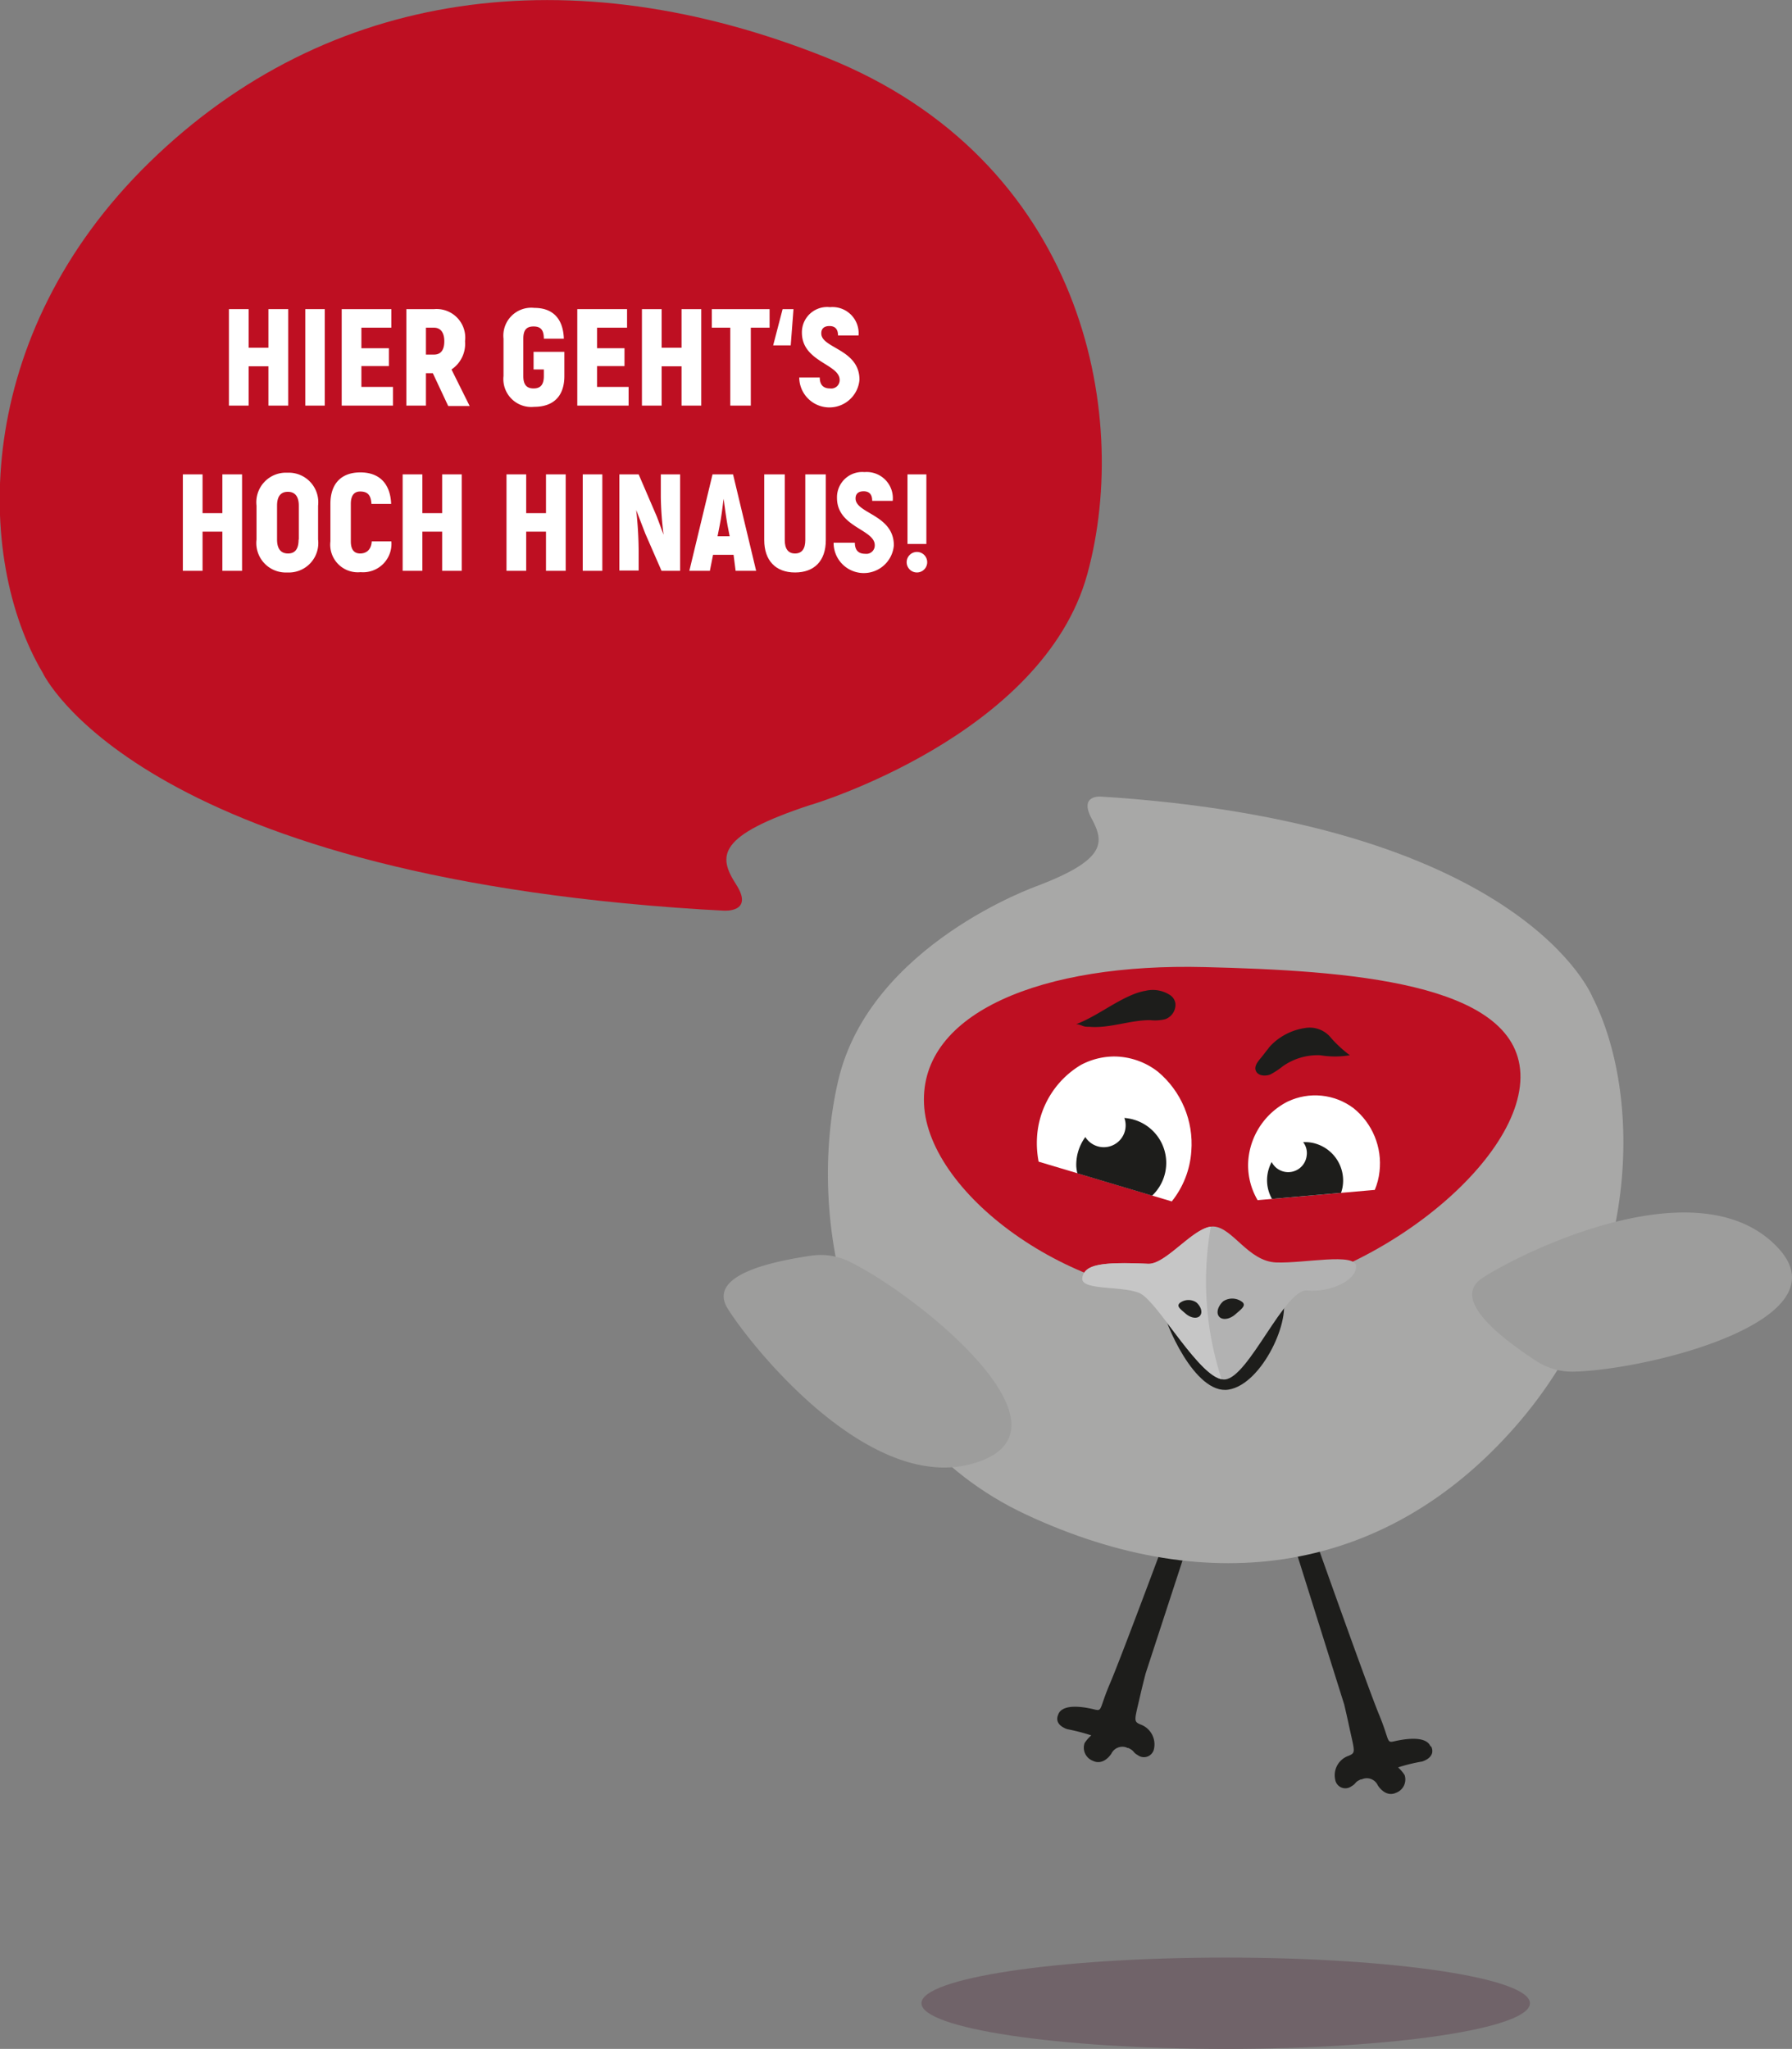 <svg xmlns="http://www.w3.org/2000/svg" xmlns:xlink="http://www.w3.org/1999/xlink" viewBox="0 0 174.64 199.64"><rect x="0" y="0" width="174.64" height="199.64" fill="#808080" stroke="none"/><defs><style>.cls-1{fill:none;}.cls-2{fill:#be0f22;}.cls-3{fill:#706369;}.cls-4{fill:#1d1d1b;}.cls-5{fill:#a8a8a7;}.cls-6{fill:#9d9d9c;}.cls-7{fill:#b2b2b2;}.cls-8{fill:#c6c6c6;}.cls-9{clip-path:url(#clip-path);}.cls-10{fill:#fff;}.cls-11{clip-path:url(#clip-path-2);}</style><clipPath id="clip-path"><path class="cls-1" d="M125.5,107.29a7.07,7.07,0,0,0-3.83,5.54,6.73,6.73,0,0,0,.89,4.11l11.42-1a6.31,6.31,0,0,0,.46-1.78,6.9,6.9,0,0,0-2.54-6.19,6.23,6.23,0,0,0-6.4-.64"/></clipPath><clipPath id="clip-path-2"><path class="cls-1" d="M105.3,103.77a8.81,8.81,0,0,0-4.27,7.1,9.48,9.48,0,0,0,.16,2.32l13,3.88a8.75,8.75,0,0,0,1.91-4.9,9.16,9.16,0,0,0-3.26-7.75,7,7,0,0,0-4.31-1.48,6.7,6.7,0,0,0-3.26.83"/></clipPath></defs><g id="Ebene_2" data-name="Ebene 2"><g id="Ebene_1-2" data-name="Ebene 1"><path class="cls-2" d="M79.07,78.41s22.58-6.72,26.9-22.49-.54-40.34-25.41-50.3-48.66-6.73-66,10.2-17,38.6-10.4,49.73c0,0,9.05,19.59,64.2,23.06l2.17.12s3,.23,1.21-2.55-1.89-4.75,7.3-7.77"/><path class="cls-3" d="M149.1,195.19c0,2.46-13.28,4.45-29.65,4.45s-29.65-2-29.65-4.45,13.27-4.45,29.65-4.45,29.65,2,29.65,4.45"/><path class="cls-4" d="M139.4,170.14c-.47-1.08-2.66-.67-3.49-.48s-.44,0-1.52-2.61-6.06-16.65-6.06-16.65l-1.88,1.2L131,166.08c.19.81.34,1.47.43,1.9.59,2.75.74,2.78,0,3.1a2,2,0,0,0-1.31,2.31,1,1,0,0,0,1.57.67c.53-.3.27-.38.92-.68l.09,0,.12-.05a1.18,1.18,0,0,1,1.45.62s.72,1.23,1.79.73a1.38,1.38,0,0,0,.83-1.72,3.65,3.65,0,0,0-.64-.75,16.68,16.68,0,0,1,2.33-.57s1.38-.37.91-1.45"/><path class="cls-4" d="M103.15,167c.49-1.08,2.67-.64,3.49-.44s.45,0,1.56-2.59,6.3-16.56,6.3-16.56l1.86,1.22-4.71,14.42c-.21.81-.37,1.47-.47,1.89-.62,2.74-.77,2.78,0,3.1a2.06,2.06,0,0,1,1.29,2.33,1,1,0,0,1-1.58.65c-.53-.3-.28-.38-.92-.7l-.09,0-.12-.06a1.19,1.19,0,0,0-1.45.61s-.74,1.21-1.8.7a1.37,1.37,0,0,1-.81-1.73,3.71,3.71,0,0,1,.65-.75,19.16,19.16,0,0,0-2.32-.6s-1.38-.38-.89-1.45"/><path class="cls-5" d="M101.12,86.31S84.82,92,81.7,105.24s.39,34,18.35,42.36,35.13,5.66,47.62-8.59,12.3-32.5,7.52-41.87c0,0-6.54-16.49-46.36-19.42l-1.56-.1s-2.15-.19-.88,2.15,1.37,4-5.27,6.54"/><path class="cls-6" d="M149.7,132.6a6.43,6.43,0,0,0,3.66,1.05c7.38-.18,26.53-5,19.91-12.07-7.62-8.15-24.94.42-28.78,2.93-3.29,2.15,2.21,6.12,5.21,8.09"/><path class="cls-6" d="M79.05,122.35a6.41,6.41,0,0,1,3.76.59c6.63,3.27,22,15.68,13,19.32-10.35,4.2-22.46-10.86-24.89-14.75-2.08-3.34,4.58-4.63,8.13-5.16"/><path class="cls-2" d="M148.17,104.59c.39,8.9-15.45,21.27-29.35,21.89s-28.37-10-28.77-18.91,11.51-13.74,27.33-13.34c13.9.34,30.39,1.45,30.79,10.36"/><path class="cls-4" d="M113.34,127.52c.12,1.24,3.09,8.41,6.39,7.88s6.23-7,5.2-9.18-11.59,1.3-11.59,1.3"/><path class="cls-7" d="M111.92,123.14c1.77.08,4.53-3.74,6.37-3.63s3.36,3.39,6.07,3.5,7.8-1,7.8.4-2.6,2.54-4.77,2.33-5.69,8.46-8,8.67-6.61-7.68-8.34-8.42-5.79-.23-5.57-1.49,1.74-1.57,6.4-1.36"/><path class="cls-8" d="M118,119.52c-1.83.22-4.43,3.7-6.12,3.62-4.66-.21-6.19.09-6.4,1.36s3.83.75,5.57,1.49,5.68,8,8,8.39A30.65,30.65,0,0,1,118,119.52"/><path class="cls-4" d="M121.11,126.9c.33.35-.17.68-.71,1.16s-1.24.6-1.57.25-.17-1,.37-1.51a1.6,1.6,0,0,1,1.91.1"/><path class="cls-4" d="M114.94,127c-.29.3.14.59.61,1s1.09.53,1.38.22.14-.89-.33-1.31a1.38,1.38,0,0,0-1.66.08"/><g class="cls-9"><path class="cls-10" d="M122.57,116.94l11.41-1a6.31,6.31,0,0,0,.46-1.78,6.9,6.9,0,0,0-2.54-6.19,6.23,6.23,0,0,0-6.4-.64,7.05,7.05,0,0,0-3.83,5.54,6.73,6.73,0,0,0,.9,4.11"/><path class="cls-4" d="M130.83,115.72a3.71,3.71,0,1,1-3-4.38,3.75,3.75,0,0,1,3,4.38"/></g><path class="cls-10" d="M127.34,112.62a1.81,1.81,0,1,1-1.47-2,1.75,1.75,0,0,1,1.47,2"/><g class="cls-11"><path class="cls-10" d="M114.22,117.07l-13-3.88a9.48,9.48,0,0,1-.16-2.32,8.81,8.81,0,0,1,4.27-7.1,6.94,6.94,0,0,1,7.57.65,9.15,9.15,0,0,1,3.26,7.75,8.75,8.75,0,0,1-1.91,4.9"/><path class="cls-4" d="M104.89,113.67a4.39,4.39,0,1,0,4.38-4.75,4.58,4.58,0,0,0-4.38,4.75"/></g><path class="cls-10" d="M109.7,109.66a2.13,2.13,0,1,1-2.13-2.14,2.13,2.13,0,0,1,2.13,2.14"/><path class="cls-4" d="M123.62,102.13a4.76,4.76,0,0,1,.54-.56,5.85,5.85,0,0,1,3.07-1.41,2.66,2.66,0,0,1,2.51,1,12.29,12.29,0,0,0,1.81,1.66,8.77,8.77,0,0,1-2.89,0,5.9,5.9,0,0,0-3.64,1.07,7.92,7.92,0,0,1-1.21.8c-.41.17-1.17.19-1.41-.33s.31-1.06.58-1.4.42-.55.64-.81"/><path class="cls-4" d="M111.56,96.56a3.07,3.07,0,0,1,2.53.44,1.19,1.19,0,0,1,.46.77,1.5,1.5,0,0,1-1,1.54,4.26,4.26,0,0,1-1.47.09c-2,0-3.91.81-5.9.65-.23,0-.45,0-.67-.09s-.54-.2-.67-.15c2.09-.79,3.93-2.35,6-3.07.22-.07.45-.13.68-.18"/><path class="cls-10" d="M28.09,30.12v9.4H26.16V35.69H24.23v3.83H22.31v-9.4h1.92v3.76h1.93V30.12Z"/><path class="cls-10" d="M29.75,30.12h1.9v9.4h-1.9Z"/><path class="cls-10" d="M38.3,37.7v1.82h-5v-9.4h4.84v1.81H35.22v2H37.9v1.74H35.22V37.7Z"/><path class="cls-10" d="M42.18,36.36h-.67v3.16H39.6v-9.4h2.72a2.79,2.79,0,0,1,3,3.13A3,3,0,0,1,44,36l1.77,3.56H43.68Zm-.67-1.81h.79c.67,0,1-.46,1-1.3s-.36-1.32-1-1.32h-.79Z"/><path class="cls-10" d="M49.07,36.64V33a2.72,2.72,0,0,1,3-3c1.82,0,2.81,1.06,2.88,3H53c0-.85-.31-1.19-1-1.19s-1,.34-1,1.19v3.65c0,.85.34,1.2,1,1.2s1-.35,1-1.2V36H52V34.28h3v2.36c0,2-1.1,3-2.94,3A2.72,2.72,0,0,1,49.07,36.64Z"/><path class="cls-10" d="M61.26,37.7v1.82h-5v-9.4h4.85v1.81H58.19v2h2.67v1.74H58.19V37.7Z"/><path class="cls-10" d="M68.34,30.12v9.4H66.42V35.69H64.48v3.83H62.56v-9.4h1.92v3.76h1.94V30.12Z"/><path class="cls-10" d="M75,31.93H73.17v7.59h-2V31.93H69.37V30.12H75Z"/><path class="cls-10" d="M76.27,30.12h1.06l-.27,3.53H75.35Z"/><path class="cls-10" d="M77.89,36.78h2c0,.75.38,1.07,1,1.07a.82.82,0,0,0,.94-.83c0-1.56-3.68-1.75-3.68-4.61a2.46,2.46,0,0,1,2.74-2.48,2.55,2.55,0,0,1,2.78,2.76h-2c0-.61-.28-.92-.83-.92s-.8.27-.8.7C80,33.94,83.76,34,83.76,37a2.94,2.94,0,0,1-5.87-.25Z"/><path class="cls-10" d="M23.59,46.22v9.4H21.67V51.8H19.74v3.82H17.82v-9.4h1.92V50h1.93V46.22Z"/><path class="cls-10" d="M25,52.57v-3.3A2.88,2.88,0,0,1,28,46.06a2.88,2.88,0,0,1,3,3.21v3.3a2.87,2.87,0,0,1-3,3.21A2.87,2.87,0,0,1,25,52.57Zm4.12,0v-3.3c0-.88-.36-1.35-1.07-1.35S27,48.39,27,49.27v3.3c0,.89.36,1.36,1.07,1.36S29.1,53.46,29.1,52.57Z"/><path class="cls-10" d="M32.2,52.75V49.1c0-2,1.08-3.07,2.92-3.07s2.92,1.08,3,3.07H36.2c-.05-.86-.37-1.21-1.1-1.21-.57,0-.91.37-.91,1.21v3.65c0,.8.32,1.18.91,1.18s1.08-.35,1.13-1.18h1.91a2.77,2.77,0,0,1-3,3A2.69,2.69,0,0,1,32.2,52.75Z"/><path class="cls-10" d="M45,46.22v9.4H43.09V51.8H41.16v3.82H39.24v-9.4h1.92V50h1.93V46.22Z"/><path class="cls-10" d="M55.13,46.22v9.4H53.21V51.8H51.28v3.82H49.36v-9.4h1.92V50h1.93V46.22Z"/><path class="cls-10" d="M56.79,46.22H58.7v9.4H56.79Z"/><path class="cls-10" d="M60.36,46.22h1.88L64,50.31c.23.59.44,1.2.67,1.79l0,0a32.71,32.71,0,0,1-.27-3.66V46.22h1.88v9.4H64.47L62.89,52,62,49.69l0,0a37.53,37.53,0,0,1,.24,4v1.9H60.36Z"/><path class="cls-10" d="M71.49,54.06h-2l-.31,1.56h-2l2.26-9.4h2l2.25,9.4h-2Zm-.38-1.81-.21-1.07c-.12-.67-.28-1.82-.38-2.58h0c-.09.76-.24,1.91-.38,2.58l-.21,1.07Z"/><path class="cls-10" d="M74.48,52.63V46.22h2v6.41c0,.84.33,1.3,1,1.3s1-.46,1-1.3V46.22h2v6.41c0,2-1.1,3.15-3,3.15S74.48,54.6,74.48,52.63Z"/><path class="cls-10" d="M81.31,52.88h2c0,.76.38,1.08,1,1.08a.82.82,0,0,0,.94-.84c0-1.55-3.68-1.74-3.68-4.6A2.46,2.46,0,0,1,84.25,46,2.55,2.55,0,0,1,87,48.8h-2c0-.62-.28-.93-.83-.93s-.79.27-.79.7c0,1.48,3.73,1.57,3.73,4.57a2.94,2.94,0,0,1-5.87-.26Z"/><path class="cls-10" d="M88.36,54.78a1,1,0,1,1,1,1A1,1,0,0,1,88.36,54.78Zm.08-8.56h1.84V53H88.44Z"/></g></g></svg>
